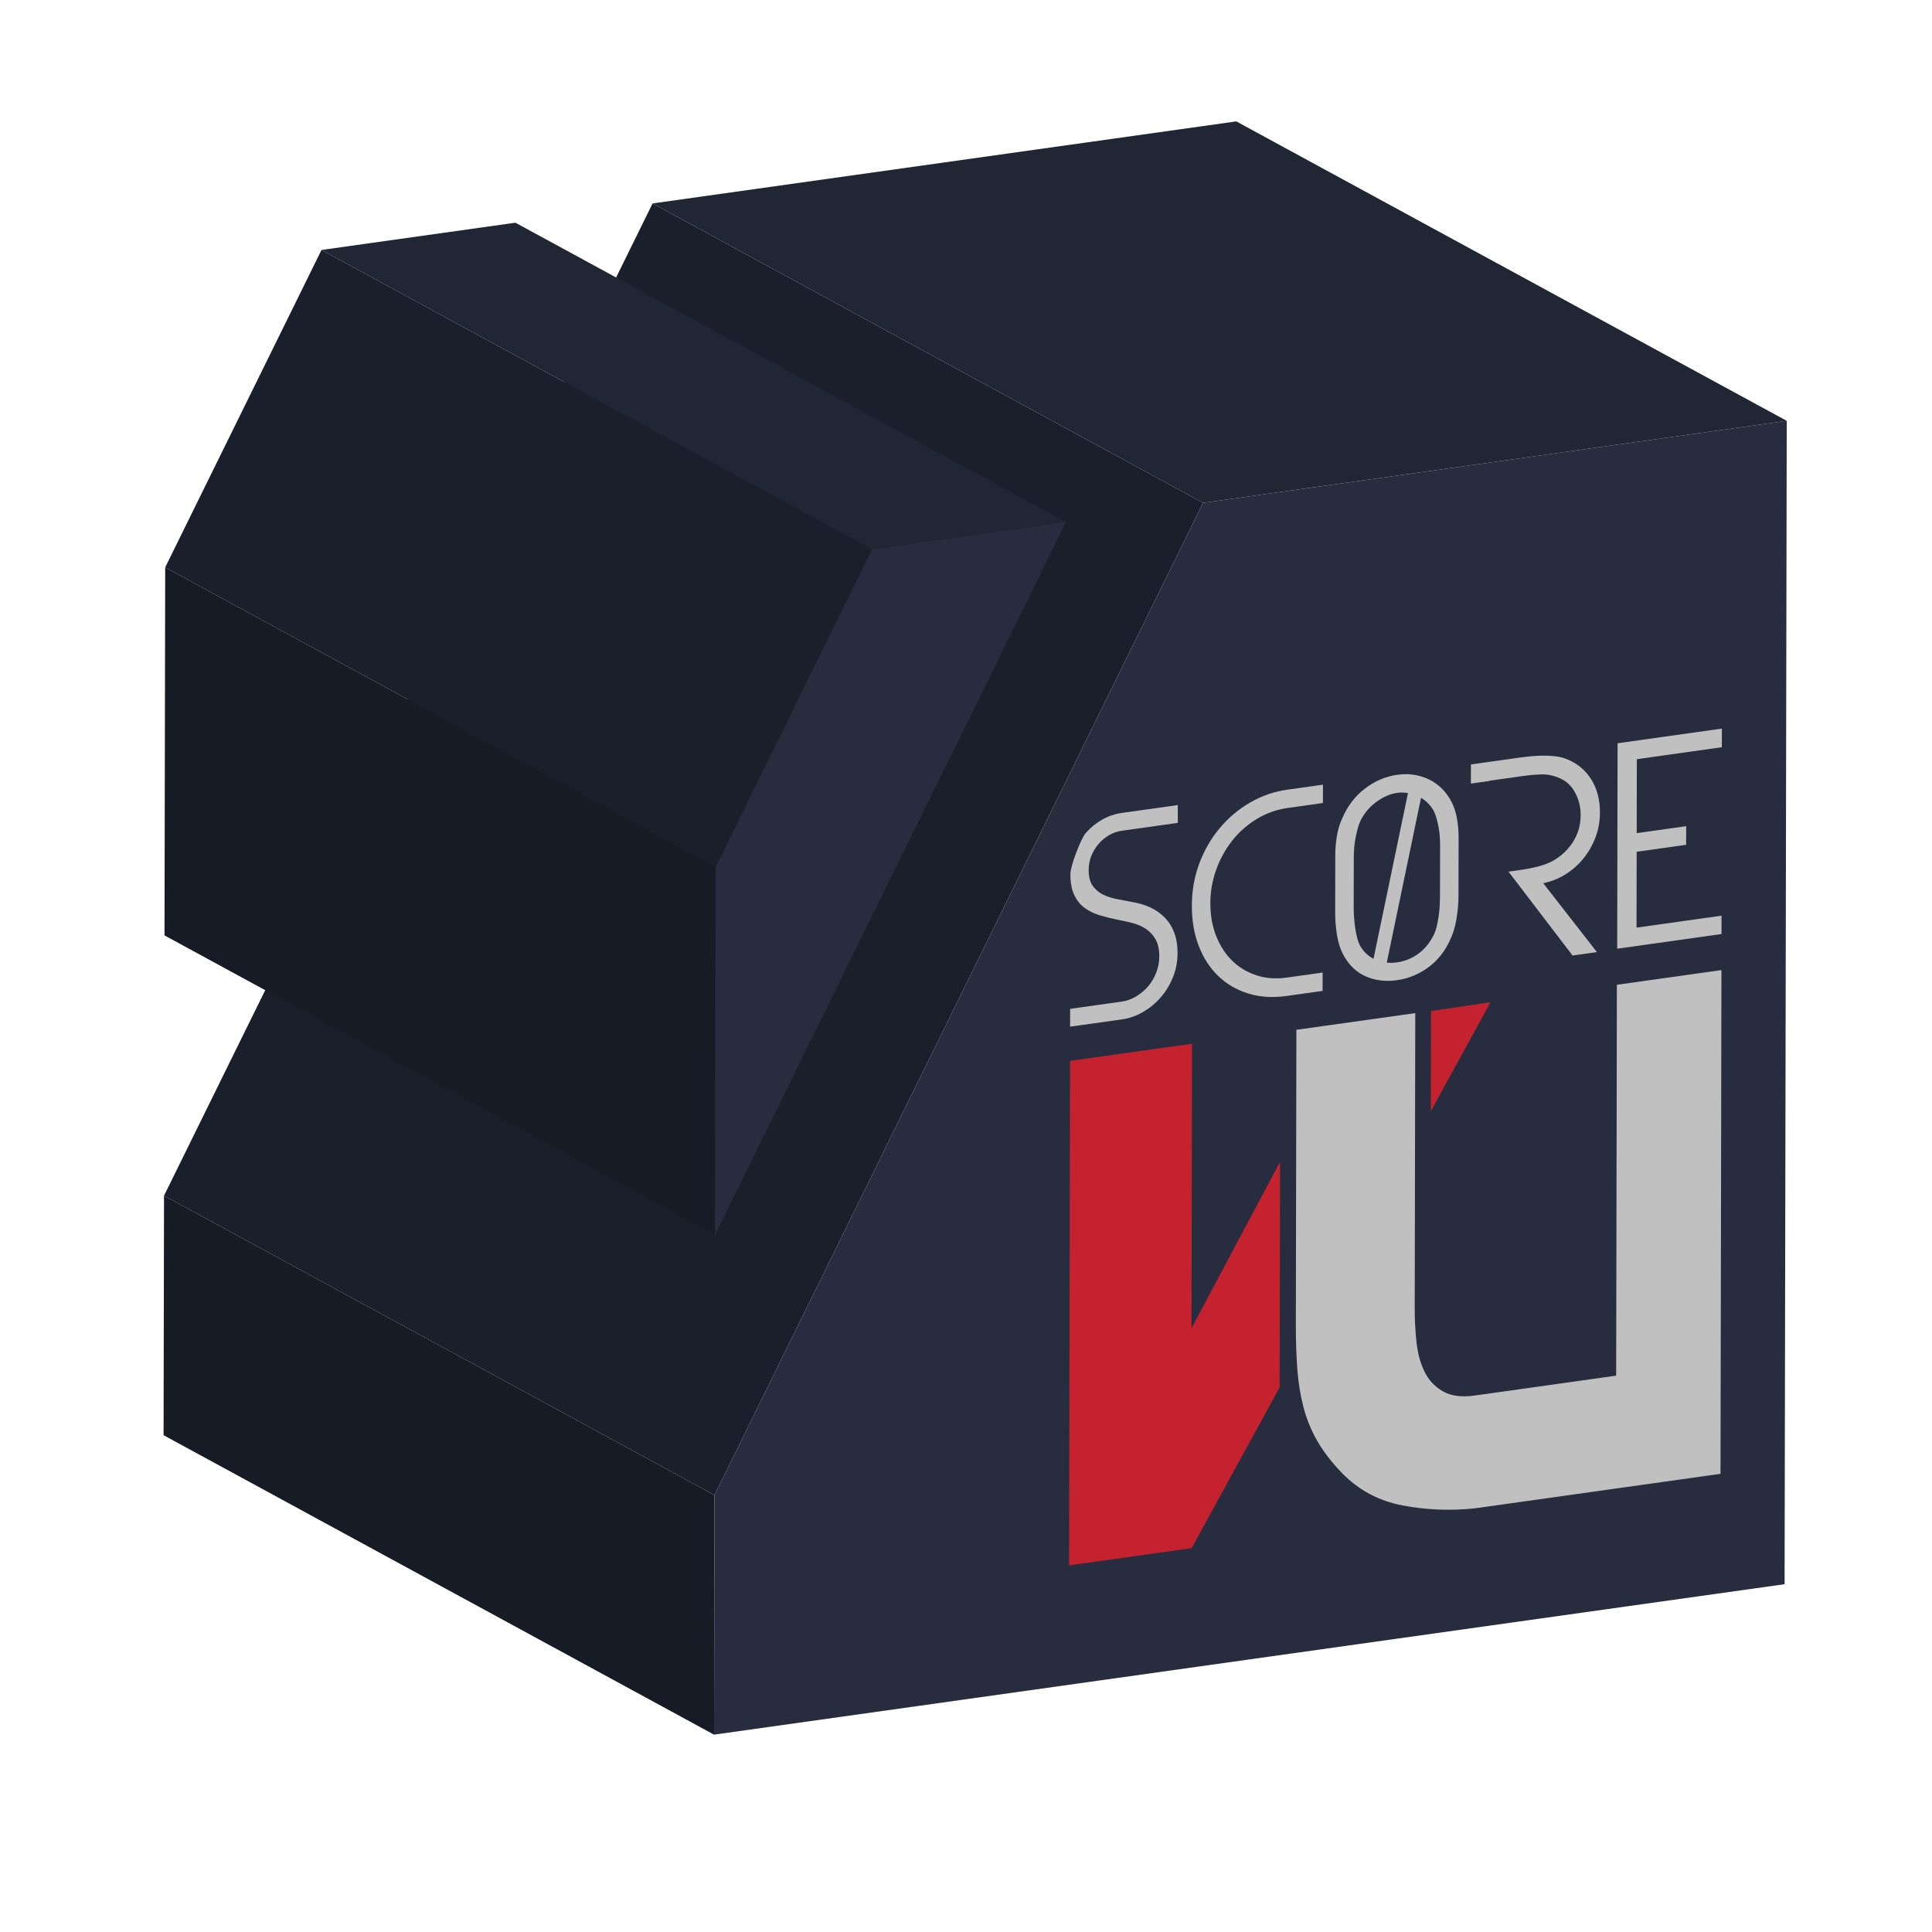 <?xml version="1.0" encoding="utf-8"?>
<!-- Generator: Adobe Illustrator 16.0.4, SVG Export Plug-In . SVG Version: 6.00 Build 0)  -->
<!DOCTYPE svg PUBLIC "-//W3C//DTD SVG 1.1//EN" "http://www.w3.org/Graphics/SVG/1.1/DTD/svg11.dtd">
<svg version="1.1" id="Layer_1" xmlns="http://www.w3.org/2000/svg" xmlns:xlink="http://www.w3.org/1999/xlink" x="0px" y="0px"
	 width="800px" height="800px" viewBox="0 0 800 800" enable-background="new 0 0 800 800" xml:space="preserve">
<g>
	<g>
		<g enable-background="new    ">
			<g>
				<polygon fill="#171B25" points="295.667,718.282 67.734,594.289 67.918,495.112 295.851,619.105 				"/>
			</g>
			<g>
				<polygon fill="#1B1F2B" points="295.851,619.105 67.918,495.112 270.219,84.235 498.152,208.228 				"/>
			</g>
			<g>
				<polygon fill="#272D3E" points="739.851,174.259 738.956,655.982 295.667,718.282 295.851,619.105 498.152,208.228 				"/>
				<g enable-background="new    ">
					<defs>
						<polygon id="SVGID_1_" enable-background="new    " points="739.851,174.259 738.956,655.982 295.667,718.282 
							295.851,619.105 498.152,208.228 						"/>
					</defs>
					<clipPath id="SVGID_2_">
						<use xlink:href="#SVGID_1_"  overflow="visible"/>
					</clipPath>
					<g clip-path="url(#SVGID_2_)">
						<g>
							<g>
								<g>
									<polyline fill="#C52230" points="493.591,432.184 443.077,439.283 442.689,648.185 493.203,641.086 493.203,640.913 
										493.443,641.052 529.86,574.512 530.034,481.103 493.372,549.984 493.591,432.184 									"/>
									<polyline fill="#C52230" points="617.191,414.985 592.543,418.648 592.466,460.157 617.191,414.985 									"/>
									<path fill="#C0C0C0" d="M712.812,401.686l-43.296,6.085l-0.252,135.438l-0.049,26.422l-15.717,2.209l-42.775,6.012
										c-5.503,0.773-9.923,0.193-13.259-1.741c-3.352-1.94-5.886-4.636-7.593-8.112c-1.715-3.468-2.812-7.522-3.324-12.188
										c-0.505-4.657-0.752-9.298-0.743-13.933l0.228-122.374l-49.225,6.918l-0.228,122.374
										c-0.012,6.493,0.201,12.531,0.615,18.126c0.414,5.604,1.269,10.851,2.55,15.771c1.271,4.921,3.201,9.611,5.771,14.064
										c2.562,4.464,5.99,8.891,10.273,13.294c6.851,7.006,15.179,11.446,24.962,13.312c9.791,1.865,19.744,2.272,29.885,1.22
										l0.769-0.108l42.007-5.903l15.717-2.209l43.296-6.085l0.087-46.731l0.05-26.422L712.812,401.686"/>
									<path fill="#C0C0C0" d="M487.712,333.357l-23.117,3.249c-2.94,0.413-5.688,1.353-8.246,2.802
										c-2.565,1.467-4.827,3.314-6.785,5.552c-1.967,2.238-6.337,13.631-6.343,16.873c-0.006,3.554,0.518,6.453,1.562,8.684
										c1.046,2.23,2.46,4.02,4.251,5.358c1.783,1.331,3.863,2.369,6.24,3.09s4.898,1.352,7.557,1.886
										c2.105,0.387,4.188,0.847,6.252,1.386c2.065,0.549,3.922,1.377,5.561,2.503c1.641,1.136,2.959,2.593,3.933,4.383
										c0.974,1.791,1.466,4.091,1.461,6.883c-0.005,2.265-0.417,4.484-1.222,6.637c-0.812,2.154-1.938,4.067-3.374,5.747
										c-1.437,1.672-3.104,3.081-4.997,4.212c-1.893,1.139-3.888,1.852-5.994,2.147l-17.439,2.451l-3.893,0.547l-0.014,7.375
										l21.332-2.998c3.156-0.443,6.137-1.484,8.935-3.132c2.806-1.639,5.261-3.678,7.371-6.136
										c2.103-2.447,3.773-5.232,5.005-8.353c1.23-3.12,1.846-6.388,1.852-9.785c0.006-3.182-0.444-5.988-1.345-8.429
										c-0.909-2.439-2.202-4.531-3.881-6.258c-1.679-1.726-3.654-3.134-5.927-4.215c-2.271-1.071-4.777-1.835-7.507-2.29
										c-1.962-0.398-4.003-0.794-6.141-1.177c-2.138-0.382-4.099-0.988-5.883-1.835c-1.784-0.848-3.247-2.06-4.405-3.634
										c-1.15-1.575-1.724-3.769-1.718-6.562c0.004-2.117,0.376-4.098,1.116-5.939c0.74-1.841,1.736-3.493,3.004-4.96
										c1.26-1.456,2.712-2.662,4.363-3.612c1.644-0.948,3.415-1.561,5.306-1.826l16.076-2.259l7.041-0.99L487.712,333.357"/>
									<path fill="#C0C0C0" d="M547.814,324.911l-14.499,2.037l-0.312,0.044c-5.463,0.768-10.6,2.553-15.401,5.346
										c-4.803,2.784-8.997,6.329-12.568,10.608c-3.58,4.281-6.393,9.153-8.437,14.618s-3.064,11.296-3.075,17.495
										c-0.012,6.052,0.923,11.556,2.804,16.504c1.881,4.947,4.556,9.109,8.009,12.479c3.462,3.368,7.605,5.812,12.439,7.318
										c4.826,1.518,10.184,1.862,16.071,1.035l14.812-2.082l0.014-7.6l-14.812,2.082c-4.485,0.631-8.649,0.325-12.499-0.905
										c-3.85-1.24-7.193-3.225-10.023-5.965s-5.066-6.151-6.7-10.226c-1.642-4.074-2.458-8.653-2.449-13.72
										c0.009-4.832,0.827-9.485,2.445-13.948c1.618-4.454,3.852-8.476,6.693-12.048c2.841-3.571,6.227-6.545,10.154-8.912
										c3.921-2.366,8.2-3.875,12.822-4.525l14.499-2.037L547.814,324.911"/>
									<polyline fill="#C0C0C0" points="712.997,301.695 669.805,307.766 669.646,392.833 712.84,386.763 712.854,379.163 
										677.647,384.111 677.706,352.691 698.196,349.812 698.211,342.1 677.721,344.979 677.777,314.356 712.983,309.408 
										712.997,301.695 									"/>
									<path fill="#C0C0C0" d="M578.462,398.5c-1.466,0.206-2.867,0.23-4.229,0.102l14.181-68.247
										c1.904,1.116,3.463,2.583,4.661,4.411c0.623,0.976,1.134,2.07,1.516,3.305s0.716,2.527,0.993,3.889
										c0.271,1.354,0.46,2.727,0.569,4.111c0.102,1.387,0.155,2.684,0.153,3.886l-0.039,20.871
										c-0.002,1.211-0.045,2.557-0.119,4.036c-0.067,1.487-0.214,2.986-0.426,4.485c-0.211,1.508-0.493,2.982-0.849,4.433
										c-0.354,1.45-0.846,2.746-1.48,3.891c-1.615,3.096-3.718,5.57-6.316,7.404C584.487,396.919,581.609,398.058,578.462,398.5
										 M568.75,397.013c-2.191-1.136-4.006-2.816-5.403-5.118c-0.567-0.976-1.014-2.14-1.363-3.491
										c-0.35-1.351-0.619-2.748-0.833-4.196c-0.205-1.44-0.363-2.896-0.465-4.359c-0.101-1.455-0.154-2.788-0.152-3.998
										l0.039-20.871c0.002-1.202,0.061-2.516,0.167-3.931s0.302-2.843,0.585-4.274c0.283-1.439,0.622-2.827,1.008-4.17
										c0.388-1.342,0.895-2.58,1.529-3.732c1.543-2.784,3.686-5.151,6.42-7.082c2.734-1.932,5.508-3.1,8.311-3.493
										c1.475-0.207,2.947-0.164,4.421,0.087L568.75,397.013 M578.605,320.816c-4.838,0.681-9.286,2.567-13.359,5.672
										c-4.066,3.104-7.189,7.156-9.369,12.147c-1.125,2.423-1.898,4.97-2.32,7.639c-0.429,2.662-0.643,5.251-0.646,7.741
										l-0.045,24.156c-0.006,3.026,0.269,6.168,0.823,9.41c0.555,3.249,1.566,6.132,3.027,8.649
										c2.307,3.902,5.361,6.646,9.178,8.228c3.817,1.581,7.996,2.057,12.555,1.416c4.478-0.629,8.629-2.275,12.454-4.932
										c3.816-2.654,6.858-6.254,9.109-10.797c1.471-2.93,2.494-6.098,3.061-9.506c0.567-3.398,0.854-6.619,0.859-9.646
										l0.045-24.156c0.004-2.49-0.199-5.021-0.619-7.563c-0.411-2.553-1.144-4.887-2.189-7.005
										c-2.234-4.37-5.383-7.541-9.439-9.504C587.672,320.805,583.292,320.158,578.605,320.816"/>
									<path fill="#C0C0C0" d="M629.145,313.714l-20.067,2.82l-0.015,7.929l7.771-1.093l0.001-0.104l13.77-1.935
										c2.795-0.394,5.446-0.619,7.93-0.666c2.482-0.046,4.988,0.51,7.508,1.668c2.657,1.14,4.735,3.129,6.236,5.986
										c1.508,2.848,2.247,5.899,2.241,9.15c-0.009,4.383-1.201,8.311-3.586,11.783c-2.393,3.475-5.513,6.126-9.368,7.946
										c-1.194,0.549-2.525,1.021-3.991,1.417c-1.475,0.397-2.964,0.736-4.471,1.025c-1.506,0.29-2.996,0.534-4.462,0.74
										c-1.474,0.207-2.804,0.394-3.997,0.562l26.515,34.712l10.086-1.418l-22.219-28.513c3.293-0.688,6.362-1.914,9.201-3.679
										c2.838-1.756,5.309-3.936,7.419-6.54c2.104-2.595,3.774-5.519,5.006-8.751s1.847-6.664,1.854-10.296
										c0.01-5.368-1.224-9.992-3.698-13.88c-2.484-3.887-5.963-6.683-10.443-8.395c-1.328-0.496-2.793-0.835-4.402-1.024
										c-1.618-0.187-3.275-0.282-4.998-0.266c-1.713,0.017-3.411,0.1-5.093,0.267
										C632.188,313.321,630.617,313.507,629.145,313.714"/>
								</g>
							</g>
						</g>
					</g>
				</g>
			</g>
			<g>
				<polygon fill="#212635" points="498.152,208.228 270.219,84.235 511.918,50.266 739.851,174.259 				"/>
			</g>
			<g>
				<polygon fill="#171B25" points="296.051,511.326 68.118,387.333 68.401,234.94 296.334,358.934 				"/>
			</g>
			<g>
				<polygon fill="#212635" points="361.054,227.496 133.121,103.503 213.426,92.217 441.358,216.21 				"/>
			</g>
			<g>
				<polygon fill="#272D3E" points="441.358,216.21 296.051,511.326 296.334,358.934 361.054,227.496 				"/>
			</g>
			<g>
				<polygon fill="#1B1F2B" points="296.334,358.934 68.401,234.94 133.121,103.503 361.054,227.496 				"/>
			</g>
		</g>
	</g>
</g>
</svg>
